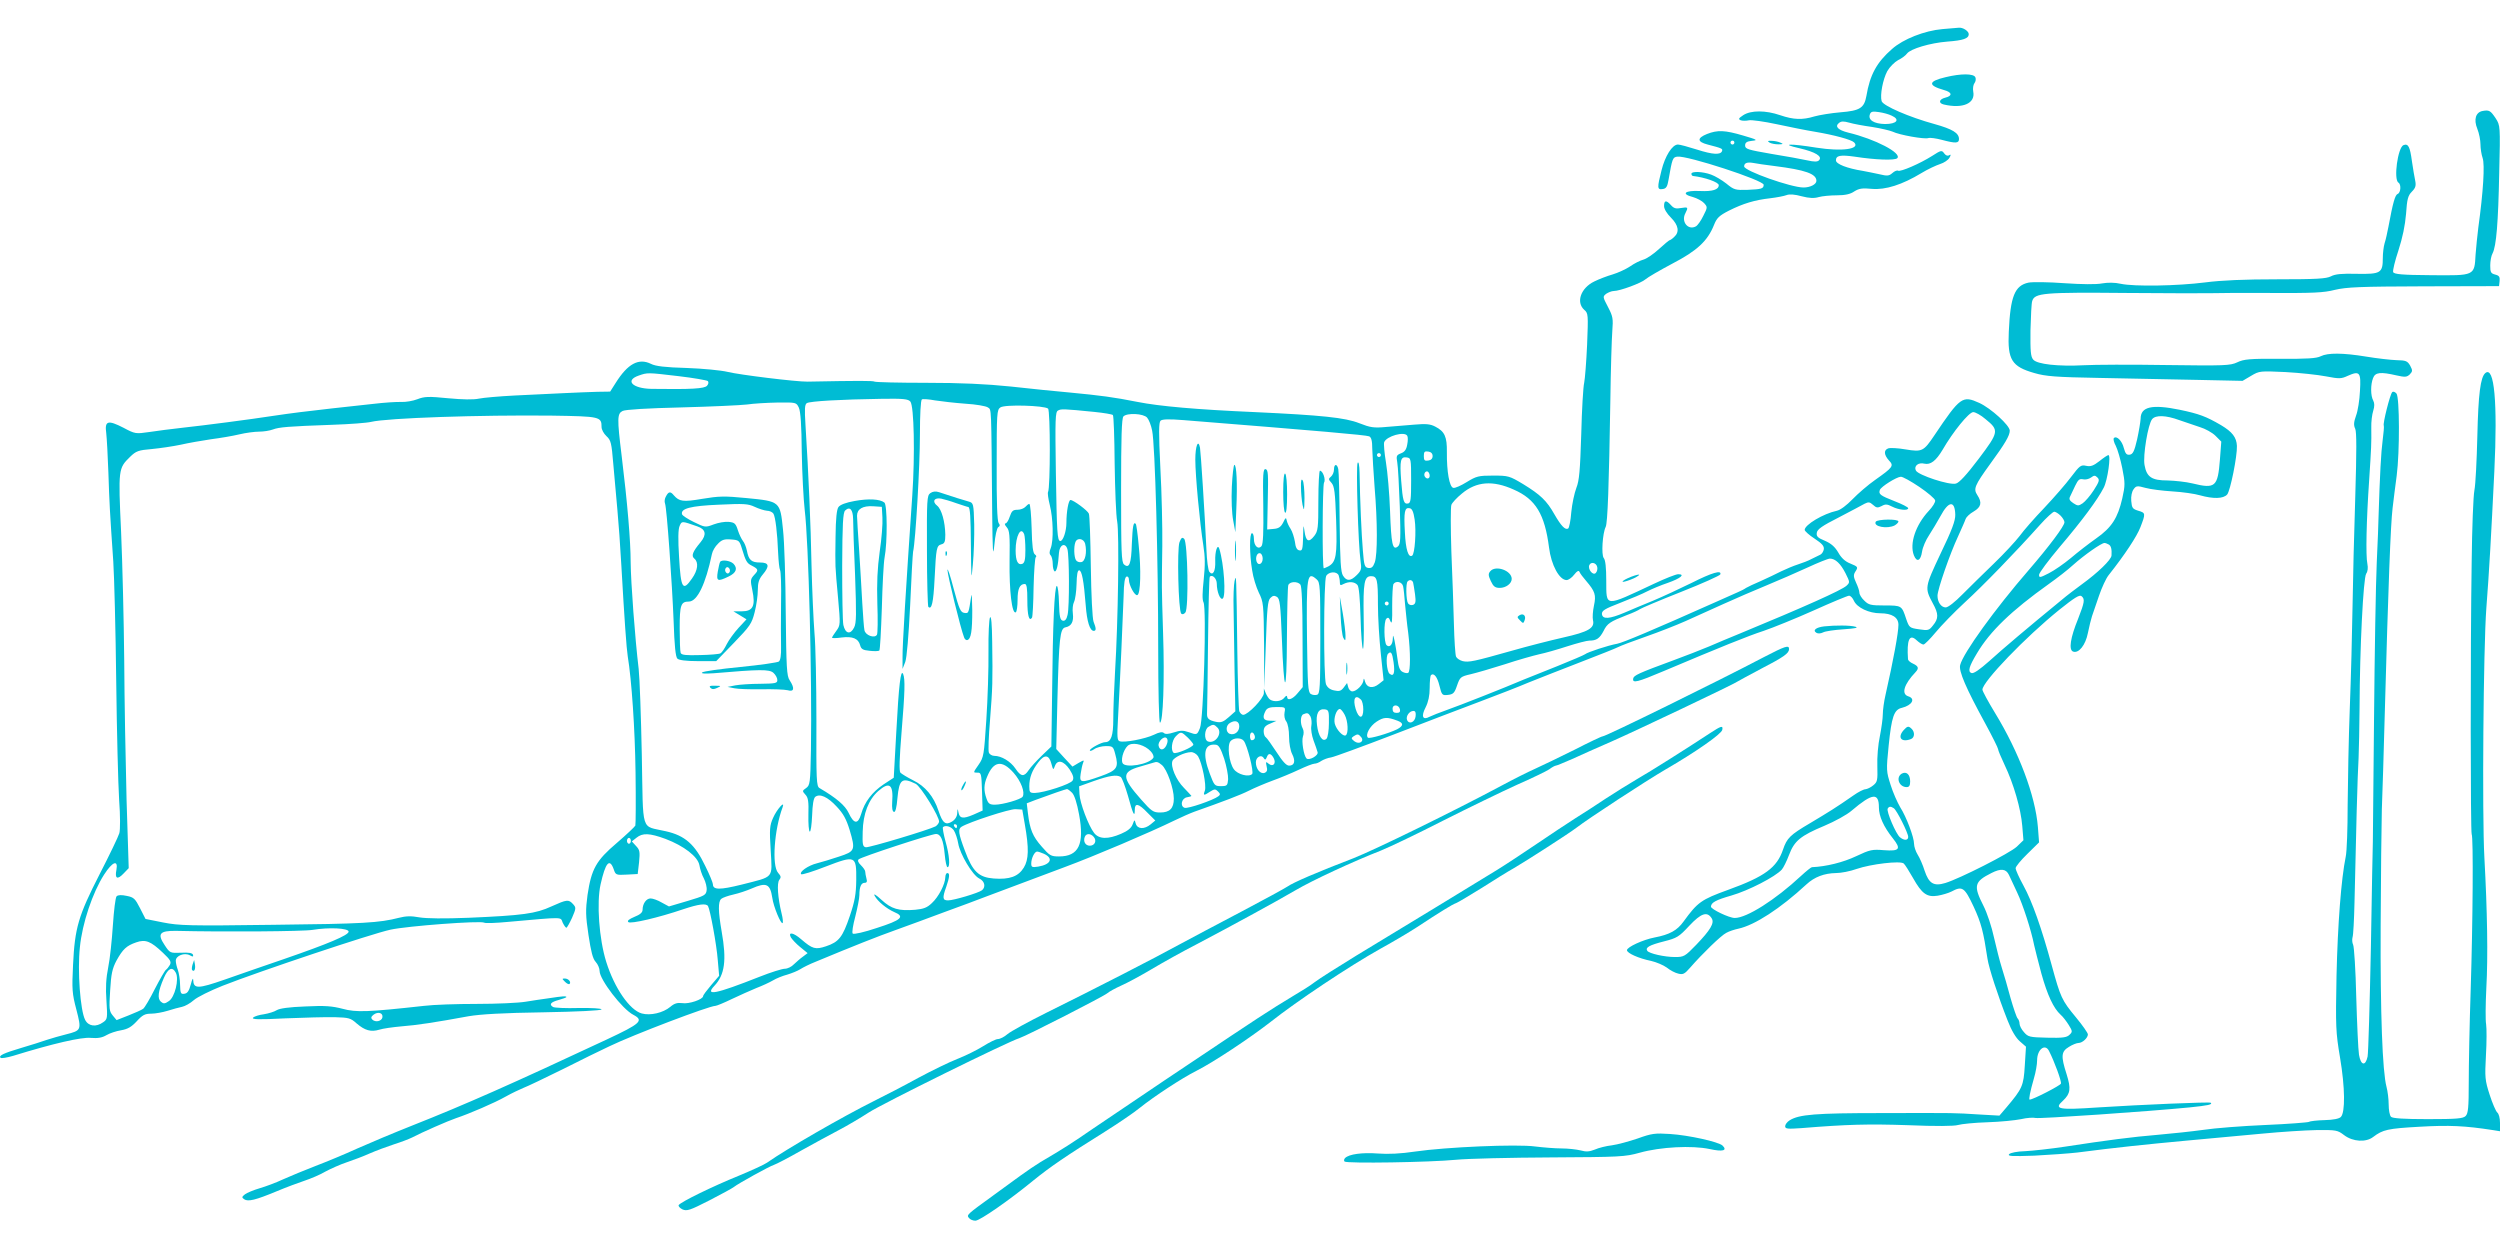 <?xml version="1.0" standalone="no"?>
<!DOCTYPE svg PUBLIC "-//W3C//DTD SVG 20010904//EN"
 "http://www.w3.org/TR/2001/REC-SVG-20010904/DTD/svg10.dtd">
<svg version="1.0" xmlns="http://www.w3.org/2000/svg"
 width="1280pt" height="640pt" viewBox="0 0 1280 640"
 preserveAspectRatio="xMidYMid meet">
<g transform="translate(0,640) scale(0.1,-0.1)"
fill="#00bcd4" stroke="none">
<path d="M9945 6251 c-91 -8 -201 -51 -258 -102 -78 -68 -113 -132 -131 -240
-11 -62 -33 -76 -133 -84 -48 -4 -108 -14 -133 -21 -62 -19 -107 -17 -175 6
-75 26 -151 26 -190 0 -24 -16 -26 -20 -12 -26 9 -3 28 -3 41 0 13 3 78 -6
143 -20 65 -14 154 -32 198 -39 95 -16 184 -40 198 -54 34 -34 -61 -48 -193
-27 -136 22 -189 20 -87 -3 82 -19 120 -42 100 -62 -8 -8 -24 -8 -60 0 -26 6
-109 21 -183 33 -121 21 -135 25 -135 43 0 15 8 21 35 24 32 3 27 6 -45 27
-95 28 -131 29 -185 8 -52 -21 -51 -40 3 -54 73 -19 78 -21 74 -33 -7 -21 -47
-19 -128 7 -44 14 -88 26 -98 26 -29 0 -66 -59 -84 -132 -23 -90 -22 -100 5
-96 19 2 25 12 31 48 19 109 21 115 45 118 49 7 442 -121 442 -144 0 -20 -11
-23 -83 -26 -62 -2 -69 0 -108 32 -23 18 -58 39 -78 46 -43 16 -101 18 -101 4
0 -5 3 -10 8 -11 61 -7 132 -32 132 -47 0 -23 -32 -33 -96 -30 -78 4 -99 -15
-36 -31 21 -6 47 -20 57 -31 18 -20 18 -22 -4 -65 -12 -25 -29 -49 -38 -54
-40 -22 -77 24 -54 67 16 31 14 33 -22 27 -25 -5 -37 -2 -51 14 -25 28 -36 26
-36 -4 0 -15 14 -38 35 -59 39 -39 45 -74 17 -99 -10 -10 -21 -17 -24 -17 -2
0 -27 -20 -54 -45 -27 -25 -62 -49 -79 -54 -16 -4 -48 -20 -69 -35 -21 -14
-62 -33 -89 -41 -28 -8 -70 -24 -94 -36 -69 -33 -95 -106 -52 -145 21 -18 21
-24 15 -179 -4 -88 -11 -176 -15 -195 -5 -19 -12 -138 -15 -263 -6 -187 -10
-237 -25 -275 -10 -26 -22 -82 -26 -124 -3 -43 -11 -81 -16 -84 -15 -9 -36 13
-70 72 -40 71 -72 101 -160 155 -70 42 -76 44 -154 44 -75 0 -86 -3 -135 -33
-29 -18 -60 -32 -69 -30 -20 4 -34 83 -33 183 1 79 -11 106 -60 131 -25 13
-47 15 -105 10 -40 -3 -106 -9 -146 -12 -63 -6 -81 -3 -137 19 -73 29 -193 41
-535 57 -299 13 -489 30 -600 52 -126 25 -189 33 -345 48 -69 6 -206 20 -305
31 -126 13 -256 19 -434 19 -139 0 -257 3 -263 6 -8 5 -82 5 -343 0 -57 -1
-350 35 -410 50 -33 8 -126 17 -210 20 -109 3 -159 9 -182 21 -63 31 -119 1
-181 -98 l-28 -44 -65 -1 c-35 -1 -113 -4 -174 -7 -60 -3 -173 -8 -250 -12
-77 -4 -159 -11 -183 -16 -28 -6 -83 -5 -158 2 -100 10 -121 9 -157 -5 -23 -9
-60 -15 -82 -14 -22 1 -87 -3 -145 -10 -58 -6 -152 -17 -210 -23 -133 -15
-206 -24 -300 -38 -116 -18 -354 -49 -465 -61 -55 -6 -132 -16 -171 -22 -69
-10 -72 -10 -132 22 -80 41 -97 36 -88 -28 3 -27 8 -118 11 -203 5 -154 7
-194 25 -454 5 -77 12 -351 15 -610 3 -258 10 -533 15 -611 6 -80 6 -153 1
-170 -5 -17 -50 -111 -101 -210 -109 -213 -127 -275 -136 -464 -6 -125 -5
-146 17 -229 27 -105 26 -107 -53 -127 -29 -7 -73 -20 -98 -28 -25 -9 -83 -27
-130 -41 -91 -27 -119 -40 -107 -51 4 -4 33 1 64 10 204 63 351 97 398 92 36
-3 58 1 80 14 17 10 50 21 75 25 34 6 53 17 80 46 29 32 42 39 74 39 21 0 59
7 85 15 25 8 58 17 73 20 15 3 42 18 60 34 18 16 85 49 148 74 185 73 765 267
859 287 86 19 462 47 480 36 5 -4 60 -2 123 4 293 26 266 26 279 -4 7 -14 15
-26 19 -26 3 0 16 23 29 51 21 49 21 52 5 70 -23 25 -31 24 -111 -12 -80 -37
-146 -46 -423 -58 -127 -5 -215 -4 -252 2 -43 8 -70 7 -105 -2 -101 -26 -182
-31 -643 -36 -434 -6 -483 -4 -565 12 l-90 18 -28 55 c-25 49 -32 56 -68 63
-27 6 -45 5 -52 -2 -6 -6 -14 -73 -19 -148 -5 -76 -15 -173 -24 -216 -11 -55
-14 -105 -9 -171 6 -90 5 -95 -17 -110 -36 -26 -75 -21 -92 12 -25 48 -40 252
-27 372 12 123 65 280 124 372 43 67 73 78 63 24 -9 -45 5 -52 37 -18 l26 27
-11 350 c-5 193 -11 514 -12 715 -2 201 -9 496 -16 657 -15 323 -14 325 46
384 31 30 42 34 112 40 42 4 109 14 147 22 39 9 108 21 155 28 47 6 112 17
145 25 33 8 79 14 102 14 23 0 54 5 70 11 32 12 77 16 303 24 91 3 181 10 200
15 83 20 559 36 925 32 248 -4 255 -5 255 -59 0 -12 11 -33 25 -46 23 -21 26
-34 35 -142 6 -66 15 -172 21 -235 6 -63 15 -189 20 -280 16 -283 27 -434 33
-470 20 -122 37 -371 40 -595 2 -143 1 -265 -1 -272 -3 -6 -45 -46 -95 -89
-106 -90 -130 -133 -150 -267 -10 -76 -10 -104 5 -204 13 -86 22 -122 37 -138
11 -12 20 -33 20 -47 0 -43 116 -195 173 -224 55 -29 37 -45 -136 -126 -485
-227 -724 -333 -997 -441 -91 -36 -217 -89 -280 -117 -63 -29 -160 -69 -215
-90 -55 -21 -129 -52 -165 -68 -36 -17 -90 -37 -121 -46 -31 -9 -64 -23 -75
-31 -16 -13 -17 -16 -4 -25 20 -14 59 -4 165 40 50 21 115 45 145 55 30 10 78
30 105 46 28 15 77 37 110 48 33 11 86 31 117 45 32 14 88 35 125 47 38 12 79
28 93 35 49 26 186 86 225 99 66 22 197 78 255 111 30 17 71 36 90 44 19 7
109 50 200 95 91 46 199 99 240 118 122 59 511 207 543 207 6 0 45 16 84 35
40 19 96 44 125 56 29 11 68 29 85 39 18 11 51 24 74 30 23 7 53 19 67 28 14
9 48 26 76 37 202 84 316 129 411 163 61 22 173 63 250 92 77 28 174 64 215
80 41 15 131 49 200 75 69 26 159 60 200 75 154 57 436 177 565 240 33 16 78
36 100 44 147 52 237 86 280 108 28 14 82 37 120 51 39 14 99 39 135 56 36 17
72 31 80 31 9 0 24 6 35 14 11 7 34 16 50 18 17 3 161 56 320 117 160 62 360
138 445 170 85 32 196 75 245 96 50 20 169 67 265 104 96 37 184 72 195 78 11
6 74 30 140 53 66 23 158 59 205 80 47 21 135 61 195 88 61 28 160 70 220 95
61 25 154 66 209 91 54 25 106 46 115 46 28 0 55 -26 80 -75 23 -46 23 -47 5
-64 -25 -23 -215 -108 -549 -246 -44 -18 -114 -47 -155 -65 -41 -17 -122 -49
-180 -70 -182 -67 -205 -78 -208 -94 -5 -26 21 -19 156 38 291 123 432 180
512 206 47 16 161 62 255 104 93 42 175 76 182 76 8 0 19 -12 25 -26 16 -35
77 -64 135 -64 60 0 93 -21 93 -59 0 -40 -25 -177 -66 -358 -8 -34 -14 -79
-14 -100 0 -21 -7 -71 -15 -112 -9 -41 -15 -110 -13 -154 2 -73 0 -81 -21 -98
-13 -11 -31 -19 -40 -20 -9 0 -37 -14 -62 -32 -89 -62 -125 -84 -222 -142
-102 -60 -118 -76 -138 -135 -31 -92 -93 -138 -281 -206 -138 -50 -156 -63
-228 -162 -33 -46 -71 -67 -149 -82 -58 -11 -141 -49 -141 -65 0 -15 60 -42
124 -55 26 -6 62 -21 80 -34 17 -14 44 -28 59 -31 24 -6 32 -2 60 30 62 71
159 166 186 179 14 8 42 17 61 21 84 18 215 103 349 227 41 38 91 57 152 58
25 0 72 9 105 21 73 25 223 43 241 28 7 -6 28 -40 48 -75 45 -80 71 -99 126
-90 23 4 54 13 70 21 56 30 67 23 114 -77 39 -84 50 -128 71 -267 7 -47 53
-189 103 -316 20 -52 43 -90 63 -107 l31 -27 -6 -96 c-6 -105 -13 -119 -94
-215 l-36 -42 -106 6 c-131 8 -99 8 -501 7 -335 0 -419 -7 -467 -37 -13 -8
-23 -22 -23 -30 0 -14 11 -15 83 -10 233 19 341 22 547 15 141 -6 236 -5 255
1 17 5 84 12 150 14 66 2 144 10 173 16 29 7 63 9 74 6 21 -5 573 33 788 54
98 10 119 15 109 24 -6 5 -358 -10 -577 -24 -205 -14 -228 -9 -179 35 38 36
41 61 18 135 -30 93 -28 116 12 140 17 11 40 20 49 20 20 0 48 26 48 44 0 7
-27 46 -61 87 -73 88 -79 102 -124 266 -52 191 -100 327 -145 409 -22 40 -40
80 -40 89 0 8 27 41 60 73 l60 59 -6 79 c-13 160 -97 383 -219 583 -36 59 -65
113 -65 120 0 40 221 270 395 410 75 60 102 77 112 69 19 -15 16 -31 -17 -116
-40 -98 -49 -159 -26 -168 29 -11 64 33 76 95 6 31 16 70 21 86 6 17 22 64 36
105 14 41 36 89 49 105 84 106 145 199 163 246 27 70 27 73 -11 84 -29 9 -33
14 -36 50 -2 24 3 48 12 60 13 18 18 19 61 7 25 -7 88 -15 138 -18 51 -3 114
-12 141 -20 68 -19 119 -18 139 4 16 18 52 196 50 249 -2 44 -24 72 -81 106
-77 45 -112 58 -212 79 -142 29 -200 16 -200 -46 -1 -17 -9 -65 -18 -106 -14
-61 -22 -76 -38 -78 -16 -2 -22 5 -30 34 -9 37 -37 65 -51 51 -4 -4 0 -22 10
-40 9 -18 24 -69 33 -114 15 -76 15 -88 0 -155 -23 -100 -54 -149 -134 -205
-37 -26 -95 -71 -129 -100 -35 -29 -85 -64 -113 -78 -45 -23 -50 -24 -50 -8 0
10 48 74 106 143 114 134 194 242 225 303 20 38 38 167 24 167 -4 0 -25 -14
-46 -31 -31 -24 -45 -29 -68 -24 -27 6 -33 1 -77 -57 -26 -35 -88 -106 -137
-158 -50 -52 -107 -117 -127 -145 -21 -27 -79 -90 -131 -140 -51 -49 -123
-120 -160 -157 -40 -41 -75 -68 -87 -68 -23 0 -42 27 -42 60 0 32 65 218 105
303 18 40 36 80 39 90 3 9 21 27 41 38 39 23 44 46 19 84 -21 32 -15 48 66
160 76 104 100 145 100 170 0 27 -97 115 -156 142 -86 39 -97 32 -230 -166
-55 -82 -63 -86 -147 -72 -40 7 -81 9 -90 5 -23 -9 -21 -33 4 -61 27 -28 22
-35 -70 -100 -36 -25 -88 -70 -116 -99 -30 -31 -62 -55 -80 -59 -70 -15 -165
-72 -165 -98 0 -6 23 -27 51 -45 38 -25 49 -38 47 -54 -2 -12 -10 -24 -18 -28
-8 -4 -28 -14 -45 -22 -16 -9 -48 -21 -70 -28 -22 -7 -60 -23 -85 -35 -25 -13
-72 -35 -105 -50 -33 -14 -67 -30 -75 -35 -8 -6 -26 -15 -40 -21 -14 -6 -63
-28 -110 -49 -334 -149 -480 -210 -510 -216 -45 -8 -152 -43 -165 -54 -5 -4
-68 -31 -140 -60 -71 -28 -150 -60 -175 -70 -98 -42 -329 -133 -392 -155 -37
-13 -77 -29 -89 -35 -35 -19 -44 2 -20 48 14 28 21 60 21 100 0 32 3 61 6 65
15 14 33 -8 44 -54 12 -48 14 -50 43 -47 27 3 34 9 47 48 15 43 18 46 70 58
30 7 109 30 175 51 66 22 145 44 175 51 30 6 96 25 145 41 50 16 100 29 112
29 37 0 53 11 73 49 19 39 33 48 120 82 30 11 60 25 66 30 7 5 101 45 210 88
109 43 200 84 202 90 8 24 -43 9 -146 -43 -59 -29 -147 -70 -197 -91 -49 -20
-116 -48 -148 -62 -76 -32 -111 -35 -115 -8 -2 18 12 27 95 59 54 21 116 47
138 59 22 11 69 31 105 43 65 23 90 44 52 44 -11 0 -67 -22 -124 -49 -256
-120 -243 -121 -244 16 0 66 -4 106 -13 116 -13 17 -6 127 10 159 10 19 17
211 24 648 2 157 7 317 10 355 5 64 3 75 -22 123 -27 52 -28 53 -9 68 11 7 28
14 38 14 32 0 142 41 163 60 11 10 73 46 137 80 127 66 181 116 214 199 14 35
26 47 77 73 72 36 131 54 211 63 33 4 70 11 83 16 15 6 42 4 78 -6 38 -10 64
-11 87 -4 18 5 60 9 93 9 42 0 69 6 89 20 24 15 41 18 90 13 70 -6 155 21 254
81 31 19 74 39 95 46 20 6 42 21 48 32 9 16 8 19 -2 13 -7 -5 -17 -1 -25 10
-12 17 -16 16 -61 -13 -63 -40 -163 -83 -175 -76 -5 3 -18 -2 -29 -12 -17 -15
-26 -16 -67 -6 -26 6 -64 13 -84 17 -81 13 -138 35 -138 54 0 25 23 29 95 19
110 -17 207 -20 219 -8 25 26 -113 98 -251 131 -52 13 -70 31 -48 49 12 10 24
10 53 2 20 -6 73 -16 117 -22 44 -7 91 -18 105 -24 34 -17 164 -40 183 -33 8
3 39 -1 69 -9 71 -19 88 -18 88 4 0 31 -33 51 -126 77 -128 35 -262 93 -270
117 -9 31 6 111 29 154 12 21 37 46 55 56 19 9 39 24 46 34 18 24 118 54 206
61 82 6 110 16 110 38 0 16 -31 36 -52 33 -7 -1 -44 -4 -83 -7z m-260 -443
c45 -20 27 -43 -33 -43 -58 1 -89 21 -78 50 5 14 14 16 46 11 22 -3 51 -11 65
-18z m-805 -138 c0 -5 -4 -10 -10 -10 -5 0 -10 5 -10 10 0 6 5 10 10 10 6 0
10 -4 10 -10z m205 -120 c159 -20 215 -40 215 -76 0 -18 -32 -34 -66 -34 -63
0 -304 85 -304 108 0 17 15 23 45 18 16 -3 66 -11 110 -16z m-5610 -1076 c77
-9 144 -21 149 -25 5 -5 4 -15 -4 -24 -13 -15 -78 -19 -285 -16 -97 2 -137 43
-65 68 46 16 44 16 205 -3z m1186 -130 c19 -23 24 -273 10 -479 -33 -480 -51
-773 -50 -828 l0 -62 14 36 c8 23 17 131 25 290 6 140 13 263 15 274 13 56 35
442 35 597 0 106 4 179 10 183 5 3 36 1 67 -5 32 -5 102 -13 156 -17 53 -3
105 -12 115 -19 19 -14 17 20 22 -539 2 -201 4 -234 11 -166 4 48 13 87 20 92
9 5 10 11 2 21 -7 9 -11 108 -10 296 0 267 1 284 19 296 22 16 224 10 244 -6
12 -9 12 -407 0 -427 -3 -5 1 -35 9 -67 17 -67 20 -180 5 -220 -8 -19 -8 -30
0 -38 5 -5 10 -25 10 -42 0 -18 4 -35 9 -39 10 -6 19 30 23 95 3 41 32 54 43
19 10 -31 11 -297 1 -337 -5 -23 -13 -32 -24 -30 -14 3 -18 19 -20 91 -1 48
-6 87 -11 87 -12 0 -21 -203 -24 -533 l-4 -289 -49 -47 c-27 -26 -57 -59 -67
-74 -24 -36 -40 -34 -68 8 -25 37 -72 65 -108 65 -12 0 -25 8 -28 17 -4 9 -1
84 6 167 13 166 14 196 11 400 -1 91 -5 134 -11 125 -5 -8 -9 -86 -8 -174 1
-88 -4 -245 -11 -350 -12 -182 -13 -192 -40 -231 -28 -40 -28 -40 -7 -40 21 1
22 -4 25 -97 l3 -97 -47 -21 c-54 -23 -71 -20 -77 13 -4 21 -4 20 -6 -4 0 -17
-10 -34 -26 -44 -33 -21 -49 -9 -70 55 -24 73 -68 126 -130 156 -30 15 -59 33
-65 39 -7 9 -5 72 6 207 17 205 19 273 8 298 -12 28 -22 -54 -35 -297 l-13
-234 -52 -34 c-58 -39 -97 -89 -115 -152 -16 -54 -37 -52 -64 6 -18 38 -62 76
-149 127 -16 9 -17 39 -16 345 0 185 -4 387 -10 450 -5 63 -12 219 -15 345 -4
211 -15 464 -31 721 -5 80 -4 103 7 110 16 10 175 19 380 22 114 2 139 -1 150
-14z m-571 -31 c9 -19 14 -91 15 -228 2 -110 9 -243 15 -295 20 -163 38 -859
32 -1232 -3 -168 -5 -179 -25 -193 -20 -14 -20 -15 -3 -34 14 -15 17 -35 15
-102 -1 -46 2 -85 7 -87 5 -1 10 36 12 82 2 56 7 88 16 96 23 18 63 1 110 -50
34 -36 49 -64 66 -119 31 -104 28 -110 -55 -137 -38 -13 -89 -28 -112 -34 -45
-11 -92 -44 -81 -56 4 -4 61 14 125 39 154 59 158 57 157 -69 -1 -72 -7 -107
-33 -184 -37 -109 -56 -133 -122 -155 -54 -18 -69 -14 -127 36 -39 34 -68 40
-53 10 6 -10 27 -33 48 -50 l38 -31 -24 -18 c-13 -9 -33 -27 -46 -39 -12 -13
-33 -23 -47 -23 -13 0 -71 -18 -129 -41 -228 -90 -282 -100 -231 -46 53 56 63
131 37 277 -18 104 -19 154 -2 168 7 6 35 16 62 22 27 6 69 20 94 31 75 33 94
24 105 -47 6 -46 45 -139 53 -130 3 3 1 25 -5 48 -20 82 -25 157 -12 173 10
13 9 19 -6 36 -33 37 -20 221 23 336 14 38 -30 -11 -49 -55 -17 -38 -19 -57
-12 -167 8 -146 20 -131 -148 -174 -113 -28 -148 -28 -148 2 0 7 -17 49 -39
93 -53 111 -104 156 -202 178 -131 31 -115 -19 -123 393 -4 197 -11 394 -16
438 -19 159 -40 442 -41 545 0 110 -17 309 -46 545 -24 195 -23 217 5 231 14
7 127 14 300 18 152 4 304 11 337 15 33 5 103 9 156 10 95 1 96 1 109 -26z
m1513 -22 c49 -5 91 -12 95 -16 4 -4 8 -115 9 -248 2 -133 7 -267 13 -297 11
-60 5 -508 -11 -770 -5 -85 -9 -194 -9 -242 0 -85 -11 -118 -42 -118 -18 0
-78 -32 -78 -42 0 -5 10 -2 22 6 12 9 39 16 60 16 35 0 38 -2 48 -41 19 -69
10 -83 -74 -113 -102 -36 -110 -35 -103 12 3 20 8 45 12 55 7 17 6 17 -24 0
l-30 -18 -42 45 -41 45 6 255 c8 311 13 363 41 368 31 6 43 29 38 71 -3 21 0
48 6 59 6 12 12 53 13 92 1 48 5 70 13 70 14 0 24 -53 34 -180 6 -82 21 -130
41 -130 13 0 13 12 -1 47 -6 16 -12 134 -14 283 -2 140 -6 262 -10 270 -6 16
-79 70 -94 70 -10 0 -21 -59 -21 -117 0 -43 -17 -93 -31 -93 -16 0 -18 44 -23
352 -4 273 -3 309 11 316 16 9 26 9 186 -7z m4563 -37 c70 -57 69 -65 -35
-203 -62 -82 -100 -123 -117 -127 -34 -9 -191 43 -204 66 -13 24 12 44 43 36
31 -7 59 14 93 71 53 92 135 193 157 193 11 0 40 -16 63 -36z m-4293 8 c9 -10
21 -40 26 -67 15 -70 31 -666 31 -1117 0 -218 4 -378 9 -378 16 0 24 220 16
457 -8 259 -7 225 -4 448 1 94 -3 273 -10 400 -9 182 -8 232 1 241 9 8 43 9
118 3 701 -56 931 -76 950 -83 11 -5 16 -22 16 -64 1 -31 6 -120 12 -197 15
-178 15 -343 1 -384 -9 -24 -16 -31 -33 -29 -19 3 -22 12 -28 88 -7 81 -15
258 -17 400 -1 40 -5 59 -10 50 -9 -16 3 -421 15 -502 6 -41 4 -49 -19 -72
-32 -32 -52 -33 -71 -3 -11 17 -15 74 -17 272 -1 138 -4 260 -7 273 -6 29 -22
28 -22 -2 0 -13 -7 -29 -15 -36 -14 -11 -14 -15 2 -32 15 -17 19 -47 24 -192
6 -181 0 -214 -40 -236 -11 -5 -21 -10 -23 -10 -9 0 -7 426 1 439 10 15 -6 61
-21 61 -4 0 -8 -69 -8 -154 0 -141 -2 -155 -21 -180 -28 -36 -43 -29 -50 25
-5 37 -6 33 -7 -29 -2 -64 -4 -73 -19 -70 -13 2 -20 16 -23 44 -4 23 -13 52
-22 66 -9 13 -18 33 -20 43 -3 17 -6 16 -18 -10 -12 -23 -23 -31 -49 -33 l-33
-3 3 153 c3 130 2 153 -11 156 -13 2 -15 -23 -12 -189 2 -135 -1 -195 -9 -205
-17 -20 -39 1 -39 37 0 16 -4 29 -10 29 -13 0 -13 -107 1 -190 5 -36 21 -87
34 -114 24 -48 25 -58 27 -270 l1 -221 8 224 c6 186 10 226 23 239 13 13 20
14 34 6 15 -10 18 -37 25 -209 11 -303 25 -305 26 -3 1 141 4 263 7 272 7 19
47 21 62 3 7 -8 11 -104 11 -269 l1 -256 -26 -31 c-26 -32 -54 -41 -54 -18 -1
7 -6 5 -14 -5 -14 -19 -52 -24 -73 -10 -7 4 -16 19 -22 32 l-10 25 0 -24 c-1
-27 -81 -111 -106 -111 -7 0 -16 9 -20 19 -3 11 -8 152 -10 313 -5 392 -5 391
-14 353 -4 -16 -7 -82 -5 -145 1 -63 3 -207 5 -318 l4 -204 -34 -30 c-27 -24
-39 -29 -64 -24 -38 8 -48 17 -47 42 1 10 3 171 5 357 2 187 6 341 9 344 13
14 36 -9 36 -36 0 -39 17 -84 30 -76 18 11 7 177 -17 255 -9 29 -23 -13 -21
-63 2 -52 -12 -77 -30 -55 -6 7 -13 58 -15 113 -9 191 -29 500 -33 523 -9 46
-24 9 -24 -61 0 -82 23 -325 41 -439 9 -57 10 -101 2 -175 -7 -66 -8 -104 -1
-117 16 -29 0 -601 -18 -643 -15 -37 -15 -37 -60 -21 -26 9 -41 9 -74 -2 -28
-9 -44 -10 -51 -3 -7 7 -23 5 -51 -9 -44 -21 -153 -42 -176 -33 -12 4 -13 24
-8 113 11 201 26 537 29 631 1 65 6 96 15 99 7 2 12 -5 12 -16 0 -28 30 -84
43 -79 17 5 20 131 7 256 -5 57 -12 107 -15 109 -12 12 -16 -11 -20 -103 -3
-102 -13 -128 -40 -105 -13 11 -15 61 -15 379 0 272 3 370 12 379 19 19 102
15 121 -6z m5285 -13 c31 -11 79 -27 106 -36 27 -8 63 -28 79 -44 l30 -30 -7
-92 c-11 -140 -23 -151 -141 -122 -33 8 -90 14 -126 15 -82 0 -108 17 -119 79
-9 48 18 210 39 235 18 22 71 20 139 -5z m-3953 -80 c4 -6 4 -26 0 -45 -4 -25
-13 -38 -32 -45 -23 -9 -25 -13 -19 -47 4 -20 9 -123 13 -227 5 -166 4 -192
-10 -203 -27 -22 -34 11 -40 183 -3 88 -13 200 -21 248 -8 48 -12 95 -9 103
12 31 104 57 118 33z m130 -104 c0 -13 -8 -21 -22 -23 -19 -3 -23 1 -23 23 0
22 4 26 23 23 14 -2 22 -10 22 -23z m-265 5 c0 -5 -4 -10 -10 -10 -5 0 -10 5
-10 10 0 6 5 10 10 10 6 0 10 -4 10 -10z m155 -130 c0 -98 -2 -115 -16 -118
-22 -4 -27 13 -35 117 -8 104 -3 124 28 119 22 -3 23 -6 23 -118z m95 24 c0
-16 -16 -19 -25 -4 -8 13 4 32 16 25 5 -4 9 -13 9 -21z m3400 -74 c-18 -28
-44 -58 -57 -67 -21 -14 -25 -14 -48 1 -19 13 -23 21 -16 34 4 9 16 34 26 55
15 31 22 37 40 33 12 -3 30 1 41 9 16 12 21 12 33 0 12 -12 9 -21 -19 -65z
m-893 17 c43 -29 79 -60 81 -69 2 -9 -13 -33 -33 -54 -67 -72 -99 -167 -76
-227 15 -38 35 -29 42 19 3 21 19 59 36 84 16 25 42 68 58 97 42 79 74 82 76
8 1 -30 -17 -79 -75 -199 -82 -174 -82 -176 -40 -255 30 -54 30 -78 1 -113
-20 -26 -25 -27 -72 -20 -48 7 -50 9 -65 52 -23 70 -23 70 -111 70 -72 0 -82
3 -104 25 -14 13 -25 31 -25 41 0 9 -8 32 -17 51 -13 28 -14 39 -5 54 17 26
16 27 -25 44 -26 10 -46 29 -61 56 -17 29 -36 46 -68 60 -37 15 -45 23 -42 41
2 18 28 36 113 79 61 32 120 63 132 70 20 10 26 9 43 -6 17 -16 24 -16 44 -6
19 11 29 10 54 -3 33 -17 82 -22 82 -8 0 5 -31 21 -70 36 -74 29 -83 36 -75
58 7 17 85 66 107 67 9 1 52 -23 95 -52z m-2076 -14 c112 -49 158 -126 180
-296 11 -90 53 -167 90 -167 9 0 27 12 39 28 15 19 23 23 27 14 3 -8 18 -28
33 -45 47 -55 53 -73 41 -128 -6 -28 -8 -61 -5 -74 10 -41 -23 -60 -152 -89
-66 -15 -184 -45 -264 -68 -195 -55 -219 -60 -251 -53 -15 4 -30 14 -34 23 -4
9 -9 85 -11 167 -2 83 -8 249 -13 370 -4 121 -4 229 0 240 4 11 28 37 54 58
74 62 158 69 266 20z m-508 -153 c9 -59 1 -177 -13 -185 -19 -12 -33 31 -37
120 -6 106 -1 128 24 123 13 -2 20 -18 26 -58z m3307 20 c11 -11 20 -26 20
-34 0 -19 -77 -122 -184 -246 -170 -196 -335 -424 -350 -485 -8 -31 29 -117
129 -300 36 -66 65 -125 65 -130 0 -6 15 -42 33 -80 47 -98 84 -227 91 -314
l6 -73 -34 -33 c-35 -33 -293 -164 -366 -186 -59 -18 -84 -3 -106 63 -9 29
-25 66 -36 83 -10 16 -18 41 -18 54 0 34 -39 138 -71 188 -14 24 -37 75 -49
114 -22 69 -23 74 -10 202 15 147 27 184 68 193 52 13 71 47 32 59 -37 12 -21
62 37 123 19 20 16 31 -12 44 -14 6 -25 16 -26 22 -7 100 7 133 44 98 13 -12
28 -22 35 -22 6 0 34 28 63 63 28 34 95 103 148 152 94 86 259 256 386 398 33
37 66 67 73 67 6 0 21 -9 32 -20z m-4994 -144 c10 -43 1 -91 -20 -94 -10 -2
-22 2 -27 10 -10 15 -12 69 -3 92 9 25 43 19 50 -8z m5241 -4 c12 -7 16 -25
14 -56 -1 -22 -71 -89 -151 -147 -30 -22 -78 -58 -106 -82 -171 -140 -302
-251 -368 -311 -51 -45 -81 -66 -92 -62 -20 7 -13 33 28 101 67 113 176 218
368 355 41 29 98 73 125 98 56 50 144 112 160 112 5 0 15 -4 22 -8z m-4332
-72 c0 -27 -22 -39 -31 -16 -8 22 3 49 19 43 6 -2 12 -14 12 -27z m1713 -44
c2 -10 -1 -23 -8 -30 -14 -14 -41 19 -33 40 8 20 37 13 41 -10z m-1324 -42 c3
-9 6 -24 6 -35 0 -16 3 -18 19 -9 28 14 56 12 71 -5 8 -9 13 -67 16 -167 2
-84 8 -156 12 -160 4 -4 6 69 4 162 -3 177 3 210 38 210 31 0 35 -18 35 -145
0 -66 7 -180 15 -254 l14 -134 -24 -19 c-31 -25 -62 -20 -71 12 -4 16 -7 19
-8 8 -1 -23 -36 -58 -57 -58 -9 0 -18 10 -21 21 l-6 22 -17 -23 c-14 -18 -23
-21 -49 -15 -21 4 -35 15 -42 32 -13 34 -12 529 1 554 13 23 55 25 64 3z
m-112 -21 c17 -15 18 -38 18 -300 0 -253 -2 -284 -16 -290 -9 -3 -24 -2 -33 4
-14 9 -16 44 -19 274 -4 332 0 357 50 312z m493 -15 c2 -7 6 -34 10 -61 5 -39
3 -48 -10 -54 -10 -3 -21 0 -26 8 -10 16 -12 103 -2 112 10 11 23 8 28 -5z
m-51 -20 c3 -13 7 -54 10 -93 4 -38 10 -104 16 -145 12 -99 12 -197 0 -205 -5
-3 -18 -1 -29 5 -14 7 -21 25 -26 67 -4 32 -11 74 -15 93 -7 31 -8 32 -9 8 -1
-29 -17 -46 -32 -31 -13 13 -15 121 -1 135 9 9 14 6 21 -13 8 -18 10 1 9 78 0
55 3 106 6 112 13 20 45 12 50 -11z m-74 -88 c0 -5 -4 -10 -10 -10 -5 0 -10 5
-10 10 0 6 5 10 10 10 6 0 10 -4 10 -10z m25 -300 c8 -57 1 -77 -21 -59 -14
12 -20 90 -7 102 15 15 21 5 28 -43z m-167 -192 c7 -7 12 -29 12 -50 0 -51
-23 -50 -39 2 -16 53 -2 77 27 48z m200 -51 c2 -12 -3 -17 -17 -17 -15 0 -21
6 -21 21 0 25 33 22 38 -4z m-591 -14 c-3 -17 0 -36 9 -47 8 -12 14 -44 14
-78 0 -34 7 -72 16 -89 18 -36 12 -59 -16 -59 -14 0 -33 21 -64 69 -25 38 -49
72 -55 76 -6 3 -11 17 -11 31 0 19 8 29 33 39 l32 14 -32 1 c-35 0 -42 15 -23
51 8 14 21 19 57 19 44 0 45 -1 40 -27z m227 -56 c0 -37 -6 -73 -12 -79 -20
-20 -42 12 -49 70 -7 58 7 85 41 80 19 -3 21 -9 20 -71z m81 43 c17 -32 20
-96 5 -105 -13 -8 -48 29 -56 60 -7 28 9 75 26 75 5 0 16 -13 25 -30z m363 -7
c-3 -31 -34 -44 -44 -19 -7 19 12 46 33 46 10 0 13 -9 11 -27z m-538 -2 c5
-11 7 -32 4 -48 -3 -16 2 -48 11 -73 9 -25 19 -52 21 -61 6 -17 -44 -45 -57
-32 -14 15 -26 89 -18 112 5 13 5 30 -1 41 -14 26 -12 67 3 73 21 9 26 7 37
-12z m445 -21 c32 -12 32 -26 -2 -44 -43 -21 -142 -50 -149 -43 -15 14 9 59
44 82 37 24 54 25 107 5z m-810 -29 c0 -28 -25 -47 -49 -38 -21 8 -21 43 2 56
27 16 47 8 47 -18z m-112 -6 c29 -28 -11 -86 -49 -71 -20 8 -18 63 4 75 23 14
28 13 45 -4z m-151 -52 c15 -15 28 -31 28 -35 0 -13 -88 -50 -100 -43 -17 11
-11 64 10 85 26 26 28 25 62 -7z m341 13 c6 -15 -1 -26 -15 -26 -4 0 -8 9 -8
20 0 23 15 27 23 6z m546 -10 c18 -22 -10 -40 -35 -21 -16 13 -17 16 -4 25 20
13 25 13 39 -4z m-997 -42 c-13 -27 -35 -28 -40 -2 -4 22 28 52 41 39 7 -7 7
-19 -1 -37z m396 23 c17 -20 53 -160 43 -170 -17 -17 -74 -3 -94 25 -24 33
-35 121 -17 143 15 18 54 20 68 2z m-477 -53 c12 -12 18 -28 14 -34 -21 -34
-147 -55 -158 -26 -10 25 12 83 35 93 29 13 81 -3 109 -33z m377 -39 c12 -38
21 -86 20 -105 -3 -32 -5 -35 -37 -35 -32 0 -34 3 -57 64 -39 103 -28 155 31
148 15 -1 25 -19 43 -72z m-134 13 c21 -35 44 -150 35 -176 -10 -26 -6 -27 27
-5 22 14 27 14 40 1 12 -12 13 -17 2 -25 -26 -20 -157 -65 -173 -59 -25 9 -15
50 13 54 12 2 22 5 22 7 0 1 -18 20 -39 42 -39 39 -69 109 -58 137 7 18 61 44
94 45 13 1 29 -9 37 -21z m387 -9 c15 -28 -3 -48 -26 -29 -14 12 -15 10 -10
-13 5 -20 3 -28 -10 -34 -22 -8 -45 20 -45 54 0 27 28 42 40 22 7 -11 10 -10
16 4 8 23 21 21 35 -4z m-1138 -29 c9 -33 10 -34 18 -12 13 35 45 27 75 -17
19 -30 23 -44 16 -57 -10 -19 -147 -63 -194 -64 -25 0 -28 3 -28 34 0 44 14
82 47 124 31 41 54 38 66 -8z m566 -7 c26 -22 61 -120 61 -172 0 -50 -21 -71
-70 -71 -35 0 -44 6 -97 66 -101 114 -102 142 -6 169 32 9 63 18 68 20 18 6
23 5 44 -12z m-760 -39 c39 -44 60 -101 47 -123 -9 -14 -102 -41 -142 -41 -27
0 -34 5 -43 31 -15 42 -14 73 3 112 33 81 76 87 135 21z m549 -22 c7 -5 23
-48 37 -96 26 -95 35 -114 35 -73 0 38 19 34 65 -14 l40 -40 -24 -20 c-32 -26
-67 -25 -76 4 -6 22 -6 22 -16 -4 -7 -19 -26 -34 -59 -48 -67 -29 -113 -28
-138 4 -29 37 -73 154 -75 199 l-2 40 75 27 c80 28 117 34 138 21z m-1050 -35
c26 -12 124 -172 120 -195 -2 -8 -10 -18 -18 -23 -34 -18 -341 -110 -357 -107
-16 3 -18 14 -16 80 2 92 30 164 80 208 57 50 78 34 71 -57 -2 -29 1 -48 9
-50 7 -3 14 21 18 72 9 95 23 106 93 72z m801 -46 c12 -12 25 -52 36 -112 28
-152 -2 -214 -103 -214 -41 0 -48 4 -88 50 -47 53 -61 88 -71 171 l-6 51 44
17 c78 29 154 55 162 56 4 0 15 -8 26 -19z m4131 -75 c0 -45 24 -99 72 -159
43 -54 34 -66 -46 -60 -60 5 -71 3 -143 -31 -65 -31 -153 -53 -226 -56 -4 0
-29 -20 -55 -44 -133 -124 -279 -216 -340 -216 -29 0 -122 45 -122 58 1 21 25
34 105 57 87 25 225 96 258 133 8 9 25 43 37 75 27 72 59 98 181 149 52 22
115 56 140 78 106 90 139 93 139 16z m76 -4 c15 -9 74 -127 74 -147 0 -18 -20
-20 -42 -2 -20 15 -71 134 -63 147 7 12 16 12 31 2z m-4449 -82 c22 -125 20
-181 -5 -222 -28 -46 -73 -62 -154 -56 -77 6 -108 35 -148 143 -33 88 -36 110
-17 122 39 24 247 92 277 90 l34 -2 13 -75z m-347 -10 c0 -5 -2 -10 -4 -10 -3
0 -8 5 -11 10 -3 6 -1 10 4 10 6 0 11 -4 11 -10z m-16 -22 c8 -13 18 -42 22
-66 9 -55 73 -163 108 -180 28 -14 34 -43 14 -60 -18 -14 -145 -52 -174 -52
-28 0 -30 12 -9 70 17 50 19 70 5 70 -5 0 -10 -10 -10 -22 -1 -35 -34 -100
-69 -132 -24 -23 -42 -30 -85 -34 -85 -7 -122 4 -173 51 -28 26 -42 34 -35 21
15 -29 62 -67 101 -84 56 -23 36 -41 -89 -81 -65 -22 -119 -34 -124 -29 -5 5
1 42 13 87 11 44 21 93 21 110 0 42 9 63 27 63 11 0 14 6 9 23 -3 12 -6 27 -6
34 0 7 -10 21 -22 33 -14 13 -18 24 -12 30 12 12 372 130 396 130 25 0 38 -31
45 -105 3 -36 10 -65 14 -65 15 0 10 62 -10 132 -10 37 -16 70 -13 73 13 12
43 3 56 -17z m-1477 -43 c95 -36 166 -91 174 -135 3 -19 13 -50 23 -68 9 -18
16 -45 14 -60 -3 -25 -11 -29 -98 -55 l-95 -28 -37 20 c-20 12 -46 21 -57 21
-22 0 -41 -27 -41 -58 0 -14 -13 -25 -41 -36 -28 -12 -39 -20 -32 -27 11 -11
156 23 282 66 78 26 116 31 126 16 11 -19 44 -197 50 -277 l7 -80 -41 -48
c-22 -26 -41 -51 -41 -56 0 -17 -74 -42 -107 -36 -25 3 -40 -1 -61 -19 -37
-31 -102 -46 -146 -34 -62 17 -140 130 -182 264 -37 118 -50 304 -29 397 25
112 46 136 67 78 10 -30 12 -31 67 -28 l56 3 7 60 c5 53 4 63 -15 83 l-22 24
24 19 c31 25 66 24 148 -6z m2193 10 c17 -20 5 -45 -20 -45 -23 0 -35 22 -26
45 7 19 30 19 46 0z m-2370 -20 c0 -8 -4 -15 -10 -15 -5 0 -10 7 -10 15 0 8 5
15 10 15 6 0 10 -7 10 -15z m2114 -66 c51 -23 37 -55 -28 -66 -32 -5 -36 -3
-36 16 0 27 17 61 30 61 5 0 20 -5 34 -11z m4942 -109 c6 -14 25 -54 42 -90
29 -61 72 -193 87 -270 4 -19 21 -84 37 -145 31 -111 62 -177 98 -210 12 -10
30 -34 42 -53 19 -31 20 -35 4 -50 -14 -14 -35 -17 -114 -15 -91 2 -98 4 -119
28 -13 14 -23 34 -23 44 0 9 -4 21 -10 27 -5 5 -21 52 -36 104 -14 52 -34 123
-45 156 -11 34 -28 104 -40 155 -11 52 -35 125 -54 162 -52 102 -47 123 41
167 49 25 75 22 90 -10z m-1522 -222 c15 -24 -7 -60 -79 -135 -58 -60 -63 -63
-109 -63 -54 0 -133 18 -142 32 -11 17 11 29 85 48 67 17 77 23 130 80 61 65
92 75 115 38z m-6979 -68 c0 -18 -104 -62 -330 -140 -93 -32 -230 -79 -303
-105 -141 -49 -161 -49 -163 -1 0 11 -6 1 -12 -24 -9 -33 -17 -46 -33 -48 -18
-3 -21 2 -22 45 0 27 -6 61 -11 76 -6 16 -11 37 -11 48 0 26 44 43 72 28 16
-9 19 -8 16 3 -4 9 -21 12 -61 10 -56 -2 -57 -2 -84 39 -39 58 -26 74 58 73
244 -6 653 -3 699 5 85 14 185 9 185 -9z m-951 -108 c38 -36 44 -46 36 -62 -6
-10 -15 -22 -20 -25 -6 -4 -31 -48 -57 -98 -25 -50 -52 -96 -60 -102 -8 -6
-42 -21 -75 -34 l-61 -24 -20 24 c-18 22 -19 34 -13 128 5 85 11 112 32 152
33 60 52 77 101 94 48 17 75 6 137 -53z m66 -102 c18 -33 -5 -127 -36 -146
-20 -14 -27 -14 -40 -3 -19 16 -15 53 15 122 22 50 43 60 61 27z m9591 -401
c28 -55 65 -156 61 -167 -3 -10 -143 -82 -160 -82 -6 0 2 40 22 110 9 30 16
71 16 91 0 56 41 88 61 48z"/>
<path d="M4763 3875 c-17 -12 -18 -34 -17 -294 0 -155 4 -284 7 -288 17 -17
26 21 32 142 8 160 10 171 35 178 16 4 20 13 20 49 -1 66 -19 131 -42 149 -27
21 -15 43 21 36 14 -3 49 -13 76 -23 28 -9 56 -19 63 -20 9 -3 12 -51 13 -196
2 -180 2 -187 10 -98 5 52 8 144 7 205 -3 107 -4 110 -28 117 -23 6 -83 25
-152 48 -18 6 -32 4 -45 -5z"/>
<path d="M4376 3835 c-45 -8 -74 -19 -83 -31 -9 -12 -14 -58 -15 -153 -2 -159
-3 -139 13 -314 12 -135 12 -138 -9 -167 -12 -16 -22 -32 -22 -35 0 -3 22 -3
49 1 56 7 86 -5 95 -40 5 -19 14 -25 48 -28 24 -3 46 -2 50 1 4 3 9 101 13
216 3 116 9 233 14 260 15 77 14 271 -1 282 -23 18 -81 21 -152 8z m142 -85
c2 -30 -4 -109 -14 -175 -12 -88 -15 -158 -12 -266 3 -81 2 -152 -2 -159 -12
-20 -59 -3 -64 23 -3 12 -7 74 -11 137 -3 63 -11 185 -16 270 -6 85 -11 166
-11 179 0 35 29 52 82 49 l45 -3 3 -55z m-150 -8 c0 -26 4 -155 10 -287 7
-200 7 -245 -5 -268 -19 -38 -45 -32 -55 13 -4 19 -6 156 -6 303 1 213 4 272
15 283 24 23 40 6 41 -44z"/>
<path d="M5250 3805 c-7 -8 -25 -15 -40 -15 -24 0 -30 -6 -40 -35 -6 -19 -16
-35 -22 -35 -6 0 -3 -9 6 -19 15 -17 17 -39 15 -173 -2 -152 12 -274 32 -263
5 4 9 32 9 64 0 56 11 81 37 81 10 0 13 -22 13 -84 0 -77 9 -111 24 -88 3 5 7
75 8 156 2 81 7 150 11 153 5 3 3 9 -4 14 -10 6 -15 42 -17 134 -2 69 -7 125
-12 125 -4 0 -13 -7 -20 -15z m-6 -141 c3 -9 6 -45 6 -80 0 -50 -4 -66 -16
-71 -22 -8 -34 14 -34 69 0 74 27 126 44 82z"/>
<path d="M4841 3564 c0 -11 3 -14 6 -6 3 7 2 16 -1 19 -3 4 -6 -2 -5 -13z"/>
<path d="M4851 3482 c-1 -21 68 -303 85 -345 3 -10 11 -16 17 -14 19 6 25 47
25 152 -1 55 -2 89 -5 75 -14 -92 -13 -91 -36 -88 -19 3 -26 19 -54 123 -17
66 -32 110 -32 97z"/>
<path d="M4930 2379 c-7 -11 -10 -23 -7 -25 2 -2 9 7 15 21 14 30 7 33 -8 4z"/>
<path d="M3410 3859 c-7 -11 -9 -28 -5 -37 9 -23 36 -403 44 -604 4 -124 10
-181 19 -190 8 -8 44 -13 106 -13 l93 0 90 93 c84 87 92 99 107 158 9 35 16
85 16 113 0 38 6 56 25 79 37 44 33 62 -14 62 -44 0 -58 13 -67 61 -4 19 -13
41 -20 49 -7 9 -19 33 -26 55 -11 35 -17 40 -47 43 -19 2 -53 -4 -77 -13 -42
-16 -44 -16 -101 12 -31 15 -59 33 -61 40 -8 29 43 43 189 49 128 6 149 5 183
-11 21 -10 50 -19 63 -20 13 0 28 -7 33 -15 10 -17 20 -97 24 -201 2 -42 6
-81 10 -88 4 -6 7 -82 5 -169 -1 -86 -1 -187 0 -223 1 -44 -3 -69 -11 -76 -7
-5 -96 -18 -198 -28 -102 -10 -189 -22 -195 -28 -7 -6 14 -7 60 -4 234 20 284
21 305 2 11 -10 20 -26 20 -37 0 -16 -9 -18 -87 -19 -49 0 -106 -4 -128 -8
l-40 -8 35 -7 c19 -4 82 -6 140 -5 58 1 117 -1 133 -5 33 -10 37 10 10 51 -15
22 -17 64 -20 342 -1 174 -7 367 -14 429 -15 146 -14 145 -188 162 -112 11
-141 10 -225 -4 -99 -17 -118 -14 -146 18 -17 21 -27 20 -40 -5z m160 -154
c44 -15 49 -42 17 -81 -41 -49 -49 -70 -32 -84 23 -19 18 -60 -12 -102 -47
-68 -57 -52 -66 107 -6 94 -5 147 3 163 11 25 10 25 90 -3z m229 -115 c19 -63
25 -74 50 -86 34 -18 36 -23 13 -47 -20 -22 -21 -27 -10 -79 17 -81 3 -108
-54 -108 l-43 0 33 -20 34 -21 -40 -43 c-22 -24 -50 -62 -61 -84 -11 -23 -26
-44 -32 -47 -6 -4 -53 -8 -104 -9 -73 -2 -95 0 -100 11 -3 8 -5 65 -5 127 0
119 6 136 47 136 43 0 86 90 118 243 3 16 17 40 31 53 19 20 32 25 67 22 40
-3 43 -5 56 -48z"/>
<path d="M3687 3523 c-3 -5 -8 -27 -12 -50 -8 -49 -1 -52 55 -25 40 19 48 42
25 66 -17 16 -60 22 -68 9z m48 -53 c-5 -8 -11 -8 -17 -2 -6 6 -7 16 -3 22 5
8 11 8 17 2 6 -6 7 -16 3 -22z"/>
<path d="M3638 2878 c8 -8 17 -8 34 0 22 10 21 11 -11 11 -27 1 -32 -2 -23
-11z"/>
<path d="M6307 3908 c-3 -68 0 -137 7 -173 l11 -60 5 120 c6 132 1 225 -10
225 -4 0 -10 -51 -13 -112z"/>
<path d="M6570 3881 c0 -56 4 -103 10 -106 6 -4 10 30 10 94 0 56 -4 103 -10
106 -6 4 -10 -30 -10 -94z"/>
<path d="M6661 3905 c0 -27 4 -68 8 -90 8 -35 9 -31 10 35 0 41 -4 82 -9 90
-7 11 -10 1 -9 -35z"/>
<path d="M6323 3580 c0 -47 2 -66 4 -42 2 23 2 61 0 85 -2 23 -4 4 -4 -43z"/>
<path d="M6039 3624 c-13 -34 -6 -351 9 -366 5 -5 14 -3 21 6 18 21 12 359 -6
377 -10 10 -15 6 -24 -17z"/>
<path d="M9604 3729 c-15 -25 58 -39 97 -19 10 6 19 15 19 20 0 14 -107 12
-116 -1z"/>
<path d="M7630 3475 c-11 -13 -10 -22 3 -50 13 -28 22 -35 46 -35 31 0 61 22
61 46 0 43 -83 72 -110 39z"/>
<path d="M7780 3250 c-13 -8 -13 -11 2 -26 16 -17 18 -17 24 0 9 23 -7 38 -26
26z"/>
<path d="M9747 2662 c-34 -38 -12 -65 37 -46 19 7 21 35 4 52 -16 16 -22 15
-41 -6z"/>
<path d="M9737 2439 c-32 -19 -14 -69 25 -69 13 0 18 8 18 29 0 36 -19 53 -43
40z"/>
<path d="M6864 3249 c2 -52 8 -104 14 -115 10 -17 11 -16 11 11 0 17 -6 68
-14 115 l-15 85 4 -96z"/>
<path d="M6893 2975 c0 -27 2 -38 4 -22 2 15 2 37 0 50 -2 12 -4 0 -4 -28z"/>
<path d="M986 1462 c-4 -13 -5 -26 -2 -29 10 -11 18 4 14 29 l-4 23 -8 -23z"/>
<path d="M9962 6005 c-90 -21 -93 -42 -9 -66 42 -11 45 -30 7 -39 -32 -8 -37
-28 -8 -35 98 -23 163 6 151 66 -3 16 0 35 6 43 6 7 9 21 5 30 -8 20 -74 20
-152 1z"/>
<path d="M12712 5832 c-36 -6 -48 -43 -28 -92 9 -22 16 -58 16 -79 0 -21 5
-53 11 -70 12 -33 3 -176 -22 -356 -5 -38 -11 -101 -14 -138 -6 -110 -3 -108
-228 -106 -149 1 -190 5 -194 16 -3 7 9 57 27 111 21 65 34 127 39 187 5 76
10 94 30 114 18 18 22 30 17 55 -4 17 -11 62 -17 101 -10 75 -19 91 -43 82
-29 -11 -52 -176 -26 -192 15 -9 12 -52 -4 -58 -13 -5 -24 -43 -47 -167 -6
-30 -14 -69 -20 -86 -5 -17 -9 -51 -9 -75 0 -77 -11 -83 -132 -81 -78 2 -112
-1 -134 -13 -24 -12 -73 -15 -274 -15 -166 0 -286 -5 -370 -16 -142 -18 -362
-22 -432 -7 -30 7 -66 7 -95 2 -30 -6 -104 -5 -193 1 -81 6 -162 7 -184 3 -71
-15 -93 -71 -101 -252 -7 -143 15 -178 131 -211 58 -17 110 -21 334 -25 146
-3 370 -7 498 -10 l234 -5 44 26 c42 25 46 25 176 19 73 -4 166 -14 207 -22
68 -13 78 -13 112 3 61 27 68 18 62 -78 -2 -46 -11 -103 -20 -126 -12 -34 -13
-49 -4 -68 7 -17 7 -114 0 -346 -6 -178 -12 -431 -14 -563 -2 -132 -8 -366
-14 -520 -6 -154 -10 -378 -11 -497 0 -119 -4 -239 -10 -265 -23 -112 -41
-346 -47 -608 -5 -262 -4 -289 18 -420 26 -154 27 -281 4 -304 -9 -9 -39 -15
-83 -16 -38 -1 -74 -5 -80 -9 -6 -3 -107 -11 -224 -16 -117 -5 -260 -16 -318
-25 -58 -8 -161 -19 -230 -25 -133 -11 -263 -28 -478 -61 -73 -11 -164 -21
-203 -23 -41 -1 -74 -8 -82 -15 -10 -11 13 -12 128 -8 77 4 176 11 220 16 200
26 356 42 560 61 121 11 297 27 390 36 94 9 218 17 276 18 100 1 107 0 141
-26 45 -34 112 -38 149 -9 49 37 74 43 236 52 153 9 234 5 376 -17 l37 -6 0
43 c0 24 -6 47 -14 53 -7 6 -25 47 -39 91 -24 74 -25 89 -19 201 4 67 4 139 1
159 -4 21 -3 105 1 186 9 162 5 395 -10 669 -12 219 -5 1074 10 1275 15 193
25 377 41 702 17 352 0 541 -46 503 -25 -21 -36 -106 -41 -323 -3 -122 -9
-247 -15 -277 -6 -30 -12 -194 -14 -365 -7 -452 -6 -1385 0 -1396 9 -14 6
-447 -5 -794 -6 -176 -10 -391 -10 -477 0 -129 -3 -159 -16 -172 -13 -13 -45
-16 -193 -16 -124 0 -181 4 -189 12 -7 7 -12 35 -12 63 0 27 -5 68 -11 90 -21
78 -32 377 -30 825 1 250 4 518 6 595 3 77 10 298 15 490 18 657 30 970 40
1053 5 45 15 120 21 166 16 123 15 401 -1 421 -8 9 -17 12 -22 7 -11 -11 -49
-162 -43 -171 2 -4 -1 -39 -6 -77 -8 -58 -14 -173 -21 -394 0 -19 -4 -123 -9
-230 -5 -107 -11 -469 -14 -805 -3 -335 -6 -617 -6 -625 -1 -8 -5 -251 -10
-540 -6 -289 -13 -541 -17 -560 -11 -51 -35 -45 -44 10 -4 25 -10 158 -14 295
-3 138 -11 258 -16 268 -5 10 -6 27 -3 38 4 11 8 91 10 177 7 332 16 670 21
742 2 41 4 158 5 260 1 297 19 662 34 683 8 11 10 30 6 50 -9 40 -5 225 9 427
11 170 12 189 11 270 -1 30 4 69 10 87 7 23 7 38 0 52 -14 25 -14 82 -1 115
11 30 38 33 120 14 44 -10 53 -9 68 5 15 16 15 20 2 45 -14 24 -22 27 -70 28
-30 1 -100 9 -154 18 -122 20 -198 20 -234 2 -21 -11 -71 -14 -208 -13 -156 1
-186 -2 -219 -18 -36 -17 -64 -18 -365 -14 -179 3 -368 2 -420 -1 -131 -7
-241 5 -260 29 -13 15 -15 43 -14 149 2 73 5 141 9 151 13 41 57 45 485 41
223 -2 423 -2 445 -1 22 1 155 2 295 1 211 -1 267 1 325 16 60 14 128 17 455
18 l385 1 3 26 c2 21 -2 28 -22 33 -23 6 -26 12 -26 47 0 22 5 50 12 62 19 36
29 156 34 413 6 240 5 242 -18 278 -26 39 -33 44 -66 38z"/>
<path d="M9060 5670 c8 -5 29 -9 45 -9 26 0 27 2 10 9 -11 5 -31 9 -45 9 -20
1 -22 -1 -10 -9z"/>
<path d="M8335 3440 c-22 -10 -33 -19 -25 -19 8 0 33 8 55 18 22 11 33 19 25
19 -8 0 -33 -8 -55 -18z"/>
<path d="M9340 3193 c-42 -5 -61 -20 -40 -33 8 -5 22 -4 34 2 10 6 58 13 105
16 59 4 78 8 61 13 -27 8 -103 8 -160 2z"/>
<path d="M9030 3035 c-232 -122 -808 -405 -824 -405 -6 0 -71 -31 -145 -69
-75 -37 -165 -81 -201 -97 -36 -16 -114 -55 -175 -88 -241 -129 -646 -327
-755 -370 -188 -72 -310 -125 -338 -145 -15 -10 -121 -68 -237 -129 -115 -60
-257 -136 -315 -167 -118 -65 -431 -226 -684 -351 -92 -46 -182 -95 -198 -109
-16 -14 -38 -25 -49 -25 -10 0 -44 -17 -76 -37 -32 -20 -91 -49 -132 -65 -41
-16 -131 -60 -200 -97 -69 -38 -171 -91 -226 -118 -162 -81 -447 -245 -548
-316 -14 -10 -80 -40 -145 -67 -133 -54 -297 -134 -307 -150 -3 -5 5 -15 19
-22 23 -10 38 -5 138 46 62 32 119 63 126 69 21 17 182 106 205 113 12 4 74
36 137 72 63 35 151 83 195 106 44 23 113 64 153 90 67 44 713 363 772 381 35
11 432 214 450 230 9 8 40 25 71 39 30 13 100 51 154 83 55 33 161 92 235 130
167 88 399 214 505 276 85 50 294 147 435 202 47 19 191 88 320 154 129 65
298 147 375 182 77 34 152 70 167 80 14 11 30 19 34 19 5 0 42 16 84 34 41 19
131 59 200 89 125 55 626 293 645 307 6 4 60 33 120 65 118 61 145 80 145 102
0 22 -20 15 -130 -42z"/>
<path d="M8755 2646 c-117 -77 -305 -196 -375 -236 -41 -24 -113 -69 -159 -99
-46 -31 -116 -76 -156 -101 -39 -25 -127 -83 -196 -130 -68 -46 -160 -107
-204 -134 -103 -63 -489 -299 -718 -437 -98 -60 -194 -121 -215 -137 -20 -16
-71 -48 -112 -72 -41 -24 -122 -75 -180 -113 -58 -39 -123 -82 -145 -96 -78
-51 -572 -383 -695 -467 -115 -79 -152 -103 -273 -174 -23 -14 -69 -45 -102
-69 -33 -24 -96 -70 -140 -102 -135 -98 -137 -99 -124 -115 6 -8 21 -14 33
-14 23 0 175 106 298 207 84 68 164 123 364 248 70 44 151 99 180 123 72 58
217 153 289 189 89 45 274 168 382 252 134 106 401 284 560 373 69 38 153 88
188 111 117 77 180 116 200 123 11 4 70 40 132 78 61 39 135 85 164 101 62 36
284 179 319 206 62 48 356 240 457 299 154 89 287 182 291 203 5 24 -5 21 -63
-17z"/>
<path d="M2893 1373 c9 -9 19 -14 23 -11 10 10 -6 28 -24 28 -15 0 -15 -1 1
-17z"/>
<path d="M2810 1289 c-30 -4 -84 -12 -120 -18 -36 -6 -148 -11 -249 -11 -102
0 -223 -4 -270 -10 -290 -32 -347 -34 -417 -15 -54 14 -90 17 -190 12 -84 -3
-132 -10 -147 -19 -12 -8 -42 -17 -66 -21 -24 -3 -49 -11 -55 -17 -9 -10 27
-11 164 -4 96 4 210 7 254 6 71 -2 81 -4 112 -32 42 -36 73 -45 116 -32 18 6
69 13 113 17 78 6 171 20 345 52 59 10 176 17 383 20 171 3 297 9 297 15 0 5
-51 8 -118 7 -65 -2 -123 1 -130 5 -22 13 -13 25 28 36 22 6 40 13 40 15 0 6
-19 5 -90 -6z m-852 -98 c-4 -20 -36 -27 -52 -11 -8 8 -6 15 7 25 23 17 49 9
45 -14z"/>
<path d="M8385 571 c-44 -15 -103 -31 -132 -35 -28 -3 -68 -13 -88 -22 -28
-11 -44 -12 -73 -4 -20 5 -64 10 -97 10 -33 0 -94 5 -135 10 -93 13 -458 -3
-615 -26 -72 -11 -138 -14 -190 -10 -80 6 -148 -3 -168 -23 -6 -6 -7 -14 -3
-18 10 -11 440 -4 571 9 61 6 279 11 485 12 354 2 380 3 455 24 107 30 268 38
358 19 68 -15 93 -8 66 18 -21 19 -173 53 -269 59 -76 5 -93 3 -165 -23z"/>
</g>
</svg>

